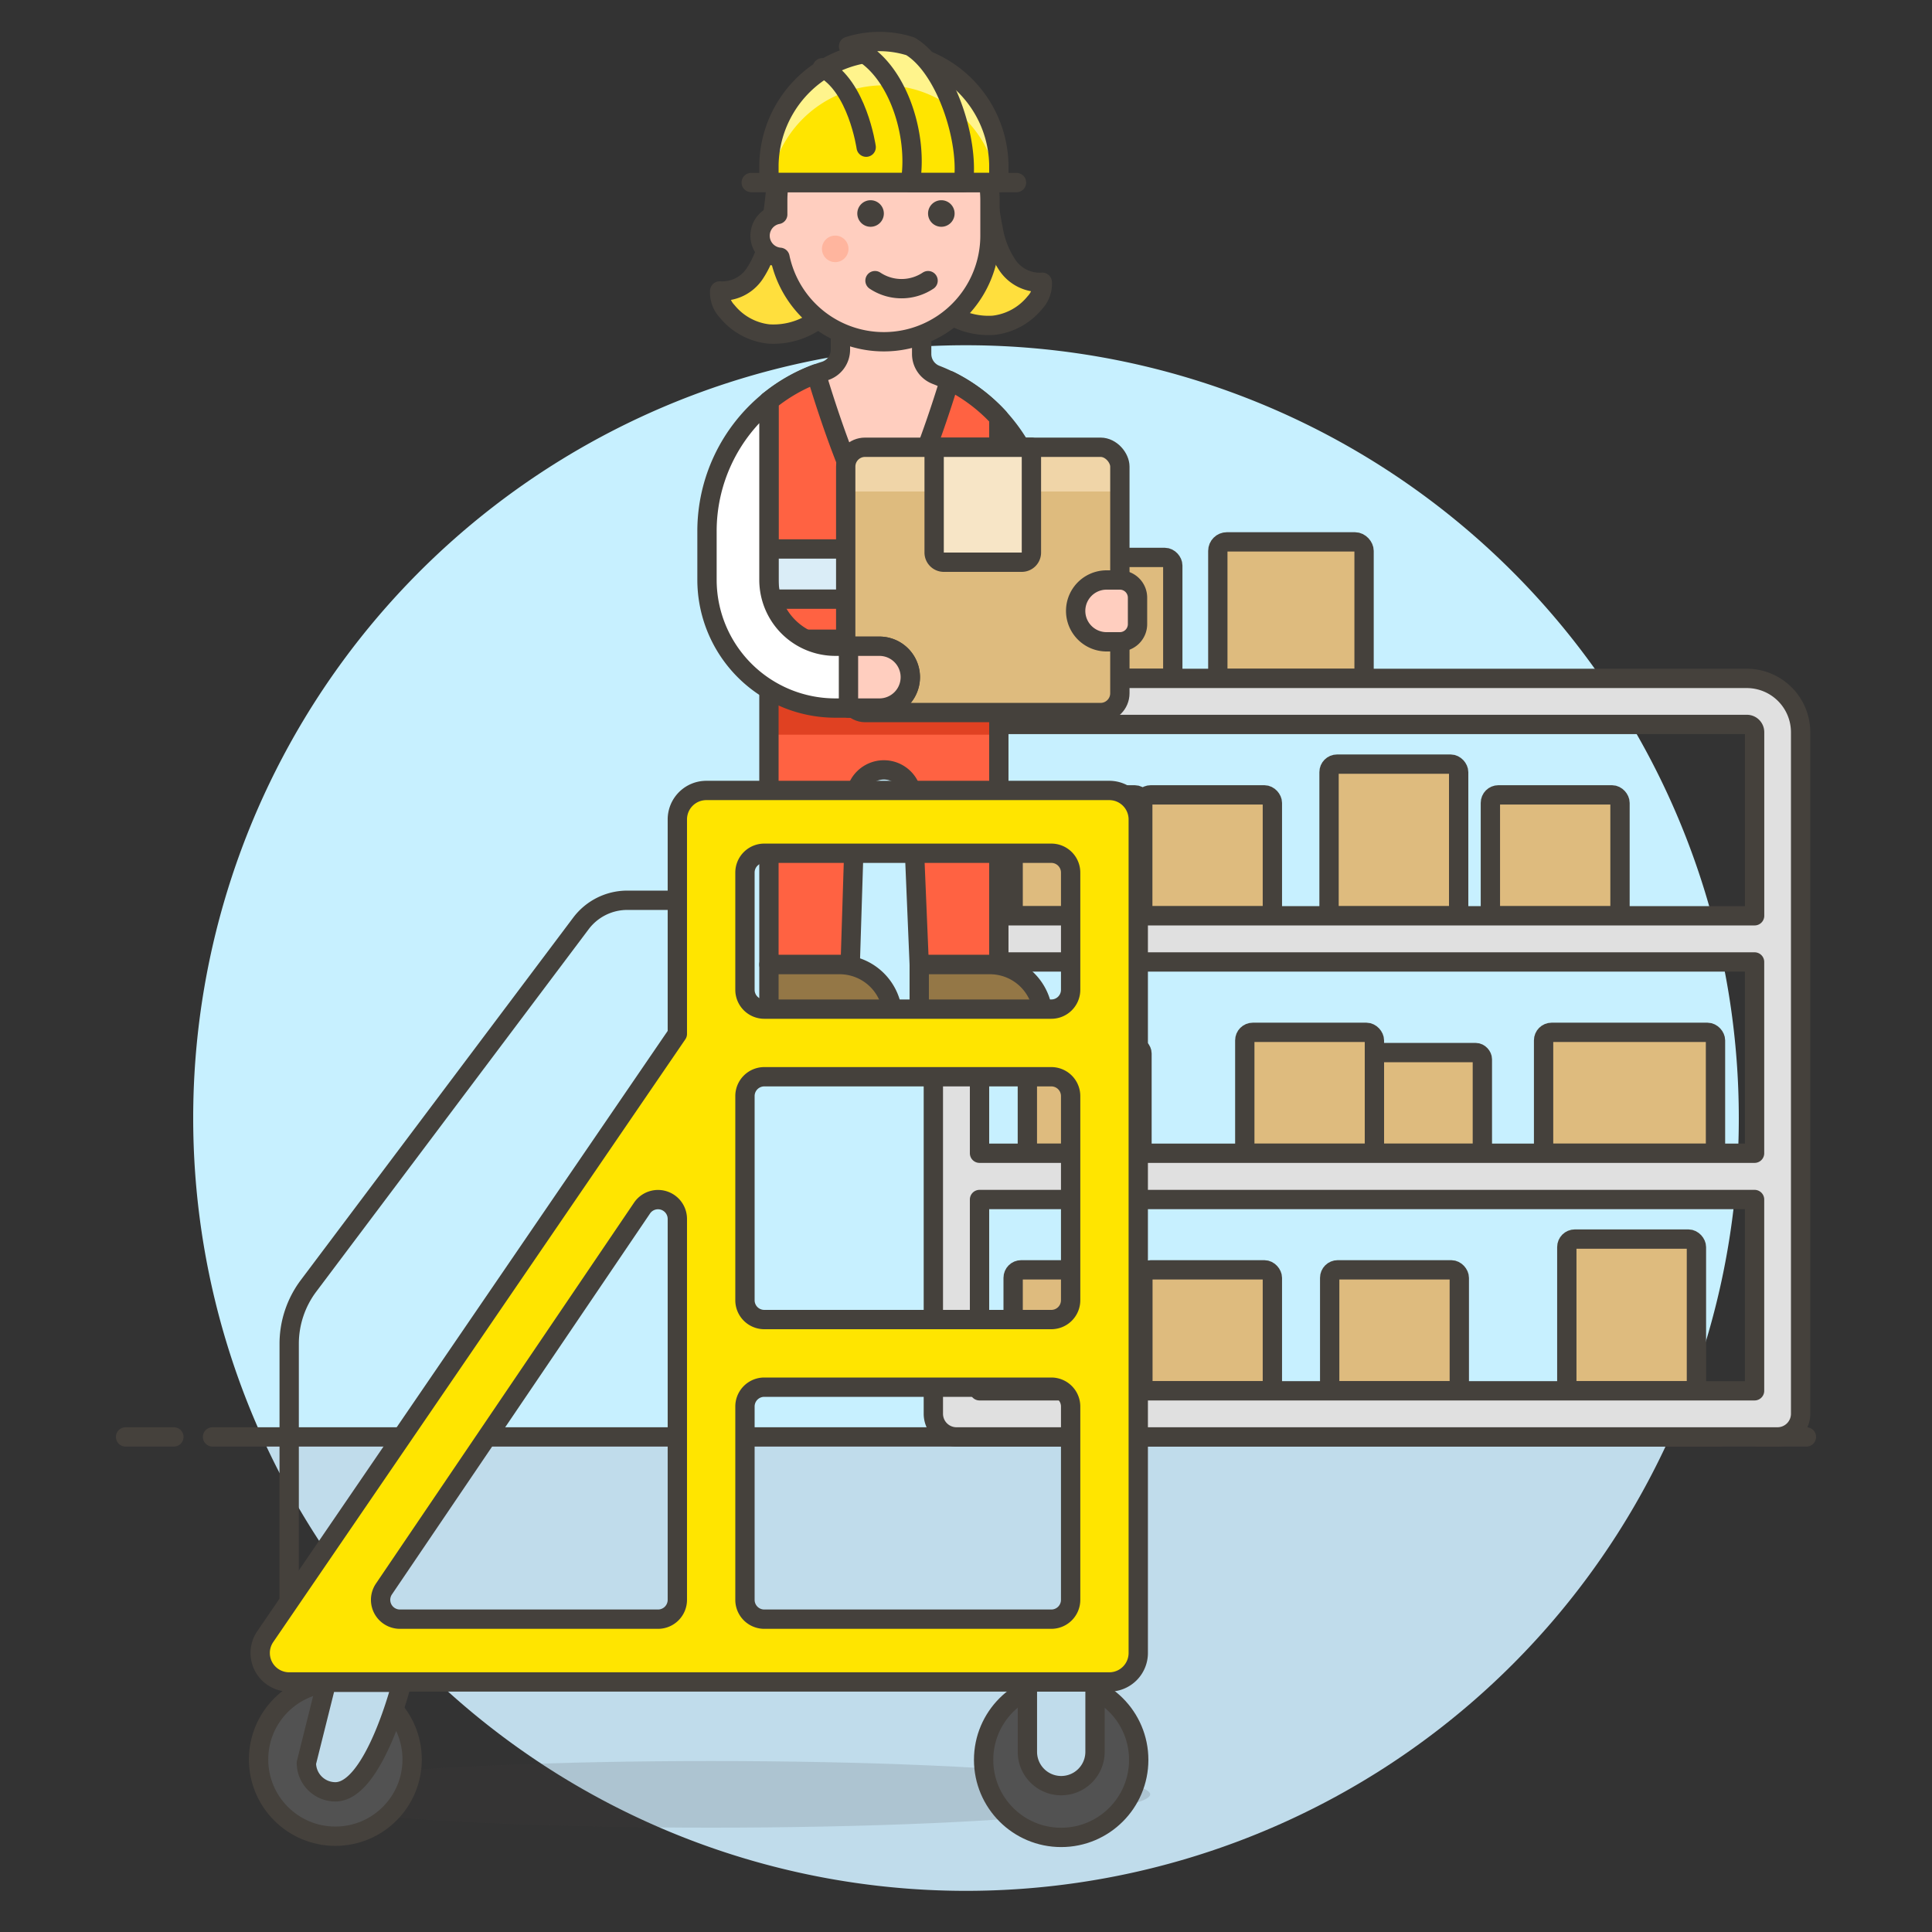 <svg xmlns="http://www.w3.org/2000/svg" viewBox="0 0 100 100"><rect x="0" y="0" width="100" height="100" fill="#333333" stroke="none"/><g class="nc-icon-wrapper"><defs/><path class="a" d="M13.564 74.375a40 40 0 0 0 72.872 0z" style="" fill="#c0dceb"/><path class="b" d="M90 57.875a40 40 0 1 0-76.436 16.5h72.872A39.829 39.829 0 0 0 90 57.875z" style="" fill="#c7f0ff"/><path class="c" d="M11 74.375h78" fill="none" stroke="#45413c" stroke-linecap="round" stroke-linejoin="round"/><path class="c" d="M6.5 74.375H9" fill="none" stroke="#45413c" stroke-linecap="round" stroke-linejoin="round"/><path class="c" d="M91 74.375h2.5" fill="none" stroke="#45413c" stroke-linecap="round" stroke-linejoin="round"/><g><rect class="d" x="52.44" y="41.142" width="6.709" height="6.261" rx=".415" style="" fill="#debb7e"/><rect class="c" x="52.44" y="41.142" width="6.709" height="6.261" rx=".415" fill="none" stroke="#45413c" stroke-linecap="round" stroke-linejoin="round"/><rect class="d" x="59.149" y="41.142" width="6.709" height="6.261" rx=".415" style="" fill="#debb7e"/><rect class="c" x="59.149" y="41.142" width="6.709" height="6.261" rx=".415" fill="none" stroke="#45413c" stroke-linecap="round" stroke-linejoin="round"/><rect class="e" x="77.142" y="41.142" width="6.709" height="6.261" rx=".415" style="" fill="#f0d5a8"/><rect class="f" x="77.142" y="41.142" width="6.709" height="6.261" rx=".415" stroke="#45413c" stroke-linecap="round" stroke-linejoin="round" fill="#debb7e"/><rect class="e" x="63.034" y="28.047" width="7.57" height="7.065" rx=".468" style="" fill="#f0d5a8"/><rect class="f" x="63.034" y="28.047" width="7.57" height="7.065" rx=".468" stroke="#45413c" stroke-linecap="round" stroke-linejoin="round" fill="#debb7e"/><rect class="d" x="53.996" y="28.852" width="6.707" height="6.259" rx=".415" style="" fill="#debb7e"/><rect class="c" x="53.996" y="28.852" width="6.707" height="6.259" rx=".415" fill="none" stroke="#45413c" stroke-linecap="round" stroke-linejoin="round"/><rect class="d" x="68.791" y="39.551" width="6.709" height="7.853" rx=".415" style="" fill="#debb7e"/><rect class="c" x="68.791" y="39.551" width="6.709" height="7.853" rx=".415" fill="none" stroke="#45413c" stroke-linecap="round" stroke-linejoin="round"/><rect class="e" x="81.098" y="64.134" width="6.709" height="7.853" rx=".415" style="" fill="#f0d5a8"/><rect class="f" x="81.098" y="64.134" width="6.709" height="7.853" rx=".415" stroke="#45413c" stroke-linecap="round" stroke-linejoin="round" fill="#debb7e"/><rect class="e" x="71.139" y="54.481" width="5.588" height="5.215" rx=".345" style="" fill="#f0d5a8"/><rect class="f" x="71.139" y="54.481" width="5.588" height="5.215" rx=".345" stroke="#45413c" stroke-linecap="round" stroke-linejoin="round" fill="#debb7e"/><g><rect class="d" x="68.824" y="65.726" width="6.709" height="6.261" rx=".415" style="" fill="#debb7e"/><rect class="c" x="68.824" y="65.726" width="6.709" height="6.261" rx=".415" fill="none" stroke="#45413c" stroke-linecap="round" stroke-linejoin="round"/></g><g><rect class="d" x="64.43" y="53.434" width="6.709" height="6.261" rx=".415" style="" fill="#debb7e"/><rect class="c" x="64.43" y="53.434" width="6.709" height="6.261" rx=".415" fill="none" stroke="#45413c" stroke-linecap="round" stroke-linejoin="round"/></g><g><rect class="e" x="53.176" y="54.158" width="5.933" height="5.537" rx=".367" style="" fill="#f0d5a8"/><rect class="f" x="53.176" y="54.158" width="5.933" height="5.537" rx=".367" stroke="#45413c" stroke-linecap="round" stroke-linejoin="round" fill="#debb7e"/></g><g><rect class="d" x="59.149" y="65.726" width="6.709" height="6.261" rx=".415" style="" fill="#debb7e"/><rect class="c" x="59.149" y="65.726" width="6.709" height="6.261" rx=".415" fill="none" stroke="#45413c" stroke-linecap="round" stroke-linejoin="round"/></g><g><rect class="e" x="52.44" y="65.726" width="6.709" height="6.261" rx=".415" style="" fill="#f0d5a8"/><path class="g" d="M59.149 66.141a.415.415 0 0 0-.415-.415h-5.879a.415.415 0 0 0-.415.415v1.013a.415.415 0 0 1 .415-.415h5.879a.415.415 0 0 1 .415.415z" fill="#fff5e3" opacity="0.7"/><rect class="f" x="52.44" y="65.726" width="6.709" height="6.261" rx=".415" stroke="#45413c" stroke-linecap="round" stroke-linejoin="round" fill="#debb7e"/></g><g><rect class="e" x="79.896" y="53.434" width="8.898" height="6.261" rx=".415" style="" fill="#f0d5a8"/><rect class="f" x="79.896" y="53.434" width="8.898" height="6.261" rx=".415" stroke="#45413c" stroke-linecap="round" stroke-linejoin="round" fill="#debb7e"/></g><path class="h" d="M93.2 37.9a2.789 2.789 0 0 0-2.786-2.786H51.1a2.789 2.789 0 0 0-2.79 2.786v35.281a1.2 1.2 0 0 0 1.19 1.194h42.51a1.2 1.2 0 0 0 1.19-1.194zM50.7 49.791h40.116v9.9H50.7zm0-11.894a.4.4 0 0 1 .4-.4h39.318a.4.4 0 0 1 .4.4V47.4H50.7zm0 34.09v-9.9h40.116v9.9z" stroke="#45413c" stroke-linecap="round" stroke-linejoin="round" fill="#e0e0e0"/><ellipse class="i" cx="36.808" cy="92.875" rx="22.724" ry="1.725" fill="#45413c" opacity="0.15"/><g><path class="j" d="M48.443 19.4a1.158 1.158 0 0 1-.738-1.079v-5.7H43.5v5.484a1.156 1.156 0 0 1-.813 1.1 8.653 8.653 0 0 0-2.89 1.551v14.982H51.7v-2.975h2.288V27.5a8.692 8.692 0 0 0-5.545-8.1z" stroke="#45413c" stroke-linecap="round" stroke-linejoin="round" fill="#ffcebf"/><path class="k" d="M42.247 19.35a8.681 8.681 0 0 0-2.447 1.406v14.982h5.95v-8.7c-.995.003-2.728-5.095-3.503-7.688z" stroke="#45413c" stroke-linecap="round" stroke-linejoin="round" fill="#ff6242"/><path class="k" d="M51.7 21.619a8.738 8.738 0 0 0-2.556-1.919c-.817 2.675-2.444 7.341-3.4 7.341v8.7H51.7z" stroke="#45413c" stroke-linecap="round" stroke-linejoin="round" fill="#ff6242"/><path class="l" d="M39.798 28.414h11.901v2.599H39.798z" stroke="#45413c" stroke-linecap="round" stroke-linejoin="round" fill="#daedf7"/><path class="l" d="M39.798 33.087h11.901v.82H39.798z" stroke="#45413c" stroke-linecap="round" stroke-linejoin="round" fill="#daedf7"/><path class="c" d="M45.748 27.041v8.697" fill="none" stroke="#45413c" stroke-linecap="round" stroke-linejoin="round"/><path class="m" d="M40.2 9.116a22.58 22.58 0 0 1-.4 3.152 4.794 4.794 0 0 1-.757 1.926 2.016 2.016 0 0 1-1.792.865 1.418 1.418 0 0 0 .385 1.054 3.229 3.229 0 0 0 2.141 1.173 3.852 3.852 0 0 0 3.554-1.853 4.679 4.679 0 0 0 .734-1.97c.05-.4.106-.686-.207-.955a35.773 35.773 0 0 1-1.064-.958c-.673-.627-1.331-1.268-2.006-1.892z" stroke="#45413c" stroke-linecap="round" stroke-linejoin="round" fill="#ffdf3d"/><path class="m" d="M51 8.667a22.581 22.581 0 0 0 .4 3.152 4.778 4.778 0 0 0 .756 1.926 2.017 2.017 0 0 0 1.792.865 1.418 1.418 0 0 1-.384 1.054 3.229 3.229 0 0 1-2.141 1.173 3.852 3.852 0 0 1-3.555-1.853 4.679 4.679 0 0 1-.734-1.97c-.049-.4-.106-.686.207-.955.362-.311.715-.633 1.064-.959.673-.626 1.331-1.267 2.007-1.891z" stroke="#45413c" stroke-linecap="round" stroke-linejoin="round" fill="#ffdf3d"/><path class="j" d="M45.748 4.871a5.494 5.494 0 0 0-5.493 5.493v.736a1.121 1.121 0 0 0 .116 2.219 5.493 5.493 0 0 0 10.87-1.119v-1.836a5.494 5.494 0 0 0-5.493-5.493z" stroke="#45413c" stroke-linecap="round" stroke-linejoin="round" fill="#ffcebf"/><path class="n" d="M45.062 10.364a.687.687 0 1 0 .686.687.688.688 0 0 0-.686-.687z" style="" fill="#45413c"/><path class="n" d="M48.723 10.364a.687.687 0 1 0 .687.687.687.687 0 0 0-.687-.687z" style="" fill="#45413c"/><circle class="o" cx="43.231" cy="12.881" r=".687" style="" fill="#ffb59e"/><path class="c" d="M45.29 14.526a2.478 2.478 0 0 0 2.747 0" fill="none" stroke="#45413c" stroke-linecap="round" stroke-linejoin="round"/><path class="p" d="M39.8 8.533a5.951 5.951 0 0 1 11.9 0v.916H39.8z" style="" fill="#ffe500"/><path class="q" d="M45.748 2.583a5.95 5.95 0 0 1 5.952 5.95v.916h-.077a5.943 5.943 0 0 0-11.746 0H39.8v-.916a5.95 5.95 0 0 1 5.948-5.95z" style="" fill="#fff48c"/><path class="c" d="M39.8 8.533a5.951 5.951 0 0 1 11.9 0v.916H39.8z" fill="none" stroke="#45413c" stroke-linecap="round" stroke-linejoin="round"/><path class="p" d="M47.121 9.449h2.747c.3-2.183-.916-5.951-2.747-7.052a5.277 5.277 0 0 0-3.2 0c2.285.643 3.658 4.303 3.2 7.052z" style="" fill="#ffe500"/><path class="q" d="M43.917 2.4a5.277 5.277 0 0 1 3.2 0 6.2 6.2 0 0 1 2.213 3.216 5.9 5.9 0 0 0-3.13-1.185A4.053 4.053 0 0 0 43.917 2.4z" style="" fill="#fff48c"/><path class="c" d="M52.614 9.449H38.882" fill="none" stroke="#45413c" stroke-linecap="round" stroke-linejoin="round"/><path class="c" d="M47.121 9.449h2.747c.3-2.183-.916-5.951-2.747-7.052a5.277 5.277 0 0 0-3.2 0c2.285.643 3.658 4.303 3.2 7.052z" fill="none" stroke="#45413c" stroke-linecap="round" stroke-linejoin="round"/><path class="c" d="M42.562 3.507c1.816.927 2.271 4.111 2.271 4.111" fill="none" stroke="#45413c" stroke-linecap="round" stroke-linejoin="round"/><g><path class="r" d="M47.217 41.281l.362 8.646h3.662a2.766 2.766 0 0 1 .458.039V35.738H39.8v14.189h3.661a2.788 2.788 0 0 1 .544.054l.275-8.7a1.47 1.47 0 0 1 2.939 0z" style="" fill="#ff6242"/><path class="s" d="M39.798 35.738h11.901v2.289H39.798z" style="" fill="#e04122"/><path class="c" d="M47.217 41.281l.362 8.646h3.662a2.766 2.766 0 0 1 .458.039V35.738H39.8v14.189h3.661a2.788 2.788 0 0 1 .544.054l.275-8.7a1.47 1.47 0 0 1 2.939 0z" fill="none" stroke="#45413c" stroke-linecap="round" stroke-linejoin="round"/><path class="t" d="M53.987 52.674a2.747 2.747 0 0 0-2.746-2.747h-3.662v1.831a.916.916 0 0 0 .915.916z" stroke="#45413c" stroke-linecap="round" stroke-linejoin="round" fill="#947746"/><path class="t" d="M46.206 52.674a2.747 2.747 0 0 0-2.747-2.747H39.8v1.831a.915.915 0 0 0 .915.916z" stroke="#45413c" stroke-linecap="round" stroke-linejoin="round" fill="#947746"/></g><g><rect class="d" x="43.774" y="23.15" width="14.19" height="13.732" rx="1" style="" fill="#debb7e"/><path class="e" d="M43.774 25.439h14.189V24.15a1 1 0 0 0-1-1H44.774a1 1 0 0 0-1 1z" style="" fill="#f0d5a8"/><rect class="c" x="43.774" y="23.15" width="14.19" height="13.732" rx="1" fill="none" stroke="#45413c" stroke-linecap="round" stroke-linejoin="round"/></g><path class="u" d="M48.851 29.1h4.035a.5.5 0 0 0 .5-.5v-5.45h-5.035v5.45a.5.5 0 0 0 .5.5z" stroke="#45413c" stroke-linecap="round" stroke-linejoin="round" fill="#f7e5c6"/><path class="v" d="M39.8 20.756v9.26a3.437 3.437 0 0 0 3.433 3.433h2.288a1.6 1.6 0 1 1 0 3.2h-2.29a6.644 6.644 0 0 1-6.637-6.637V27.5a8.681 8.681 0 0 1 3.206-6.744z" stroke="#45413c" stroke-linecap="round" stroke-linejoin="round" fill="#fff"/><path class="j" d="M43.917 33.449h1.6a1.6 1.6 0 1 1 0 3.2h-1.6z" stroke="#45413c" stroke-linecap="round" stroke-linejoin="round" fill="#ffcebf"/><path class="j" d="M58.878 32.305a.915.915 0 0 1-.915.915h-.687a1.6 1.6 0 0 1 0-3.2h.687a.915.915 0 0 1 .915.916z" stroke="#45413c" stroke-linecap="round" stroke-linejoin="round" fill="#ffcebf"/></g><g><path class="c" d="M14.968 85.389V69.558a5 5 0 0 1 1-3l14.1-18.76a3 3 0 0 1 2.4-1.2h2.593" fill="none" stroke="#45413c" stroke-linecap="round" stroke-linejoin="round"/><circle class="w" cx="54.926" cy="91.09" r="4.014" stroke="#45413c" stroke-linecap="round" stroke-linejoin="round" fill="#525252"/><path class="x" d="M53.178 90.675a1.748 1.748 0 1 0 3.5 0v-3.617h-3.5z" fill="#c0dceb" stroke="#45413c" stroke-linecap="round" stroke-linejoin="round"/><path class="y" d="M58.916 42.414a1.5 1.5 0 0 0-1.5-1.5H36.559a1.5 1.5 0 0 0-1.5 1.5v11.1l-21.33 31.198a1.5 1.5 0 0 0 1.239 2.346h42.448a1.5 1.5 0 0 0 1.5-1.5zm-20.357 2.75a1 1 0 0 1 1-1h14.857a1 1 0 0 1 1 1v6.068a1 1 0 0 1-1 1H39.559a1 1 0 0 1-1-1zm15.857 10.568a1 1 0 0 1 1 1V67.3a1 1 0 0 1-1 1H39.559a1 1 0 0 1-1-1V56.732a1 1 0 0 1 1-1zM35.059 82.808a1 1 0 0 1-1 1H20.7a1 1 0 0 1-.828-1.561l13.359-19.716a1 1 0 0 1 1.828.561zm4.5 1a1 1 0 0 1-1-1V72.8a1 1 0 0 1 1-1h14.857a1 1 0 0 1 1 1v10.008a1 1 0 0 1-1 1z" stroke="#45413c" stroke-linecap="round" stroke-linejoin="round" fill="#ffe500"/><circle class="w" cx="17.358" cy="91.068" r="3.974" stroke="#45413c" stroke-linecap="round" stroke-linejoin="round" fill="#525252"/><path class="x" d="M15.859 91.245a1.5 1.5 0 0 0 1.5 1.5c2.022 0 3.442-5.668 3.442-5.668H16.9z" fill="#c0dceb" stroke="#45413c" stroke-linecap="round" stroke-linejoin="round"/></g></g></g></svg>